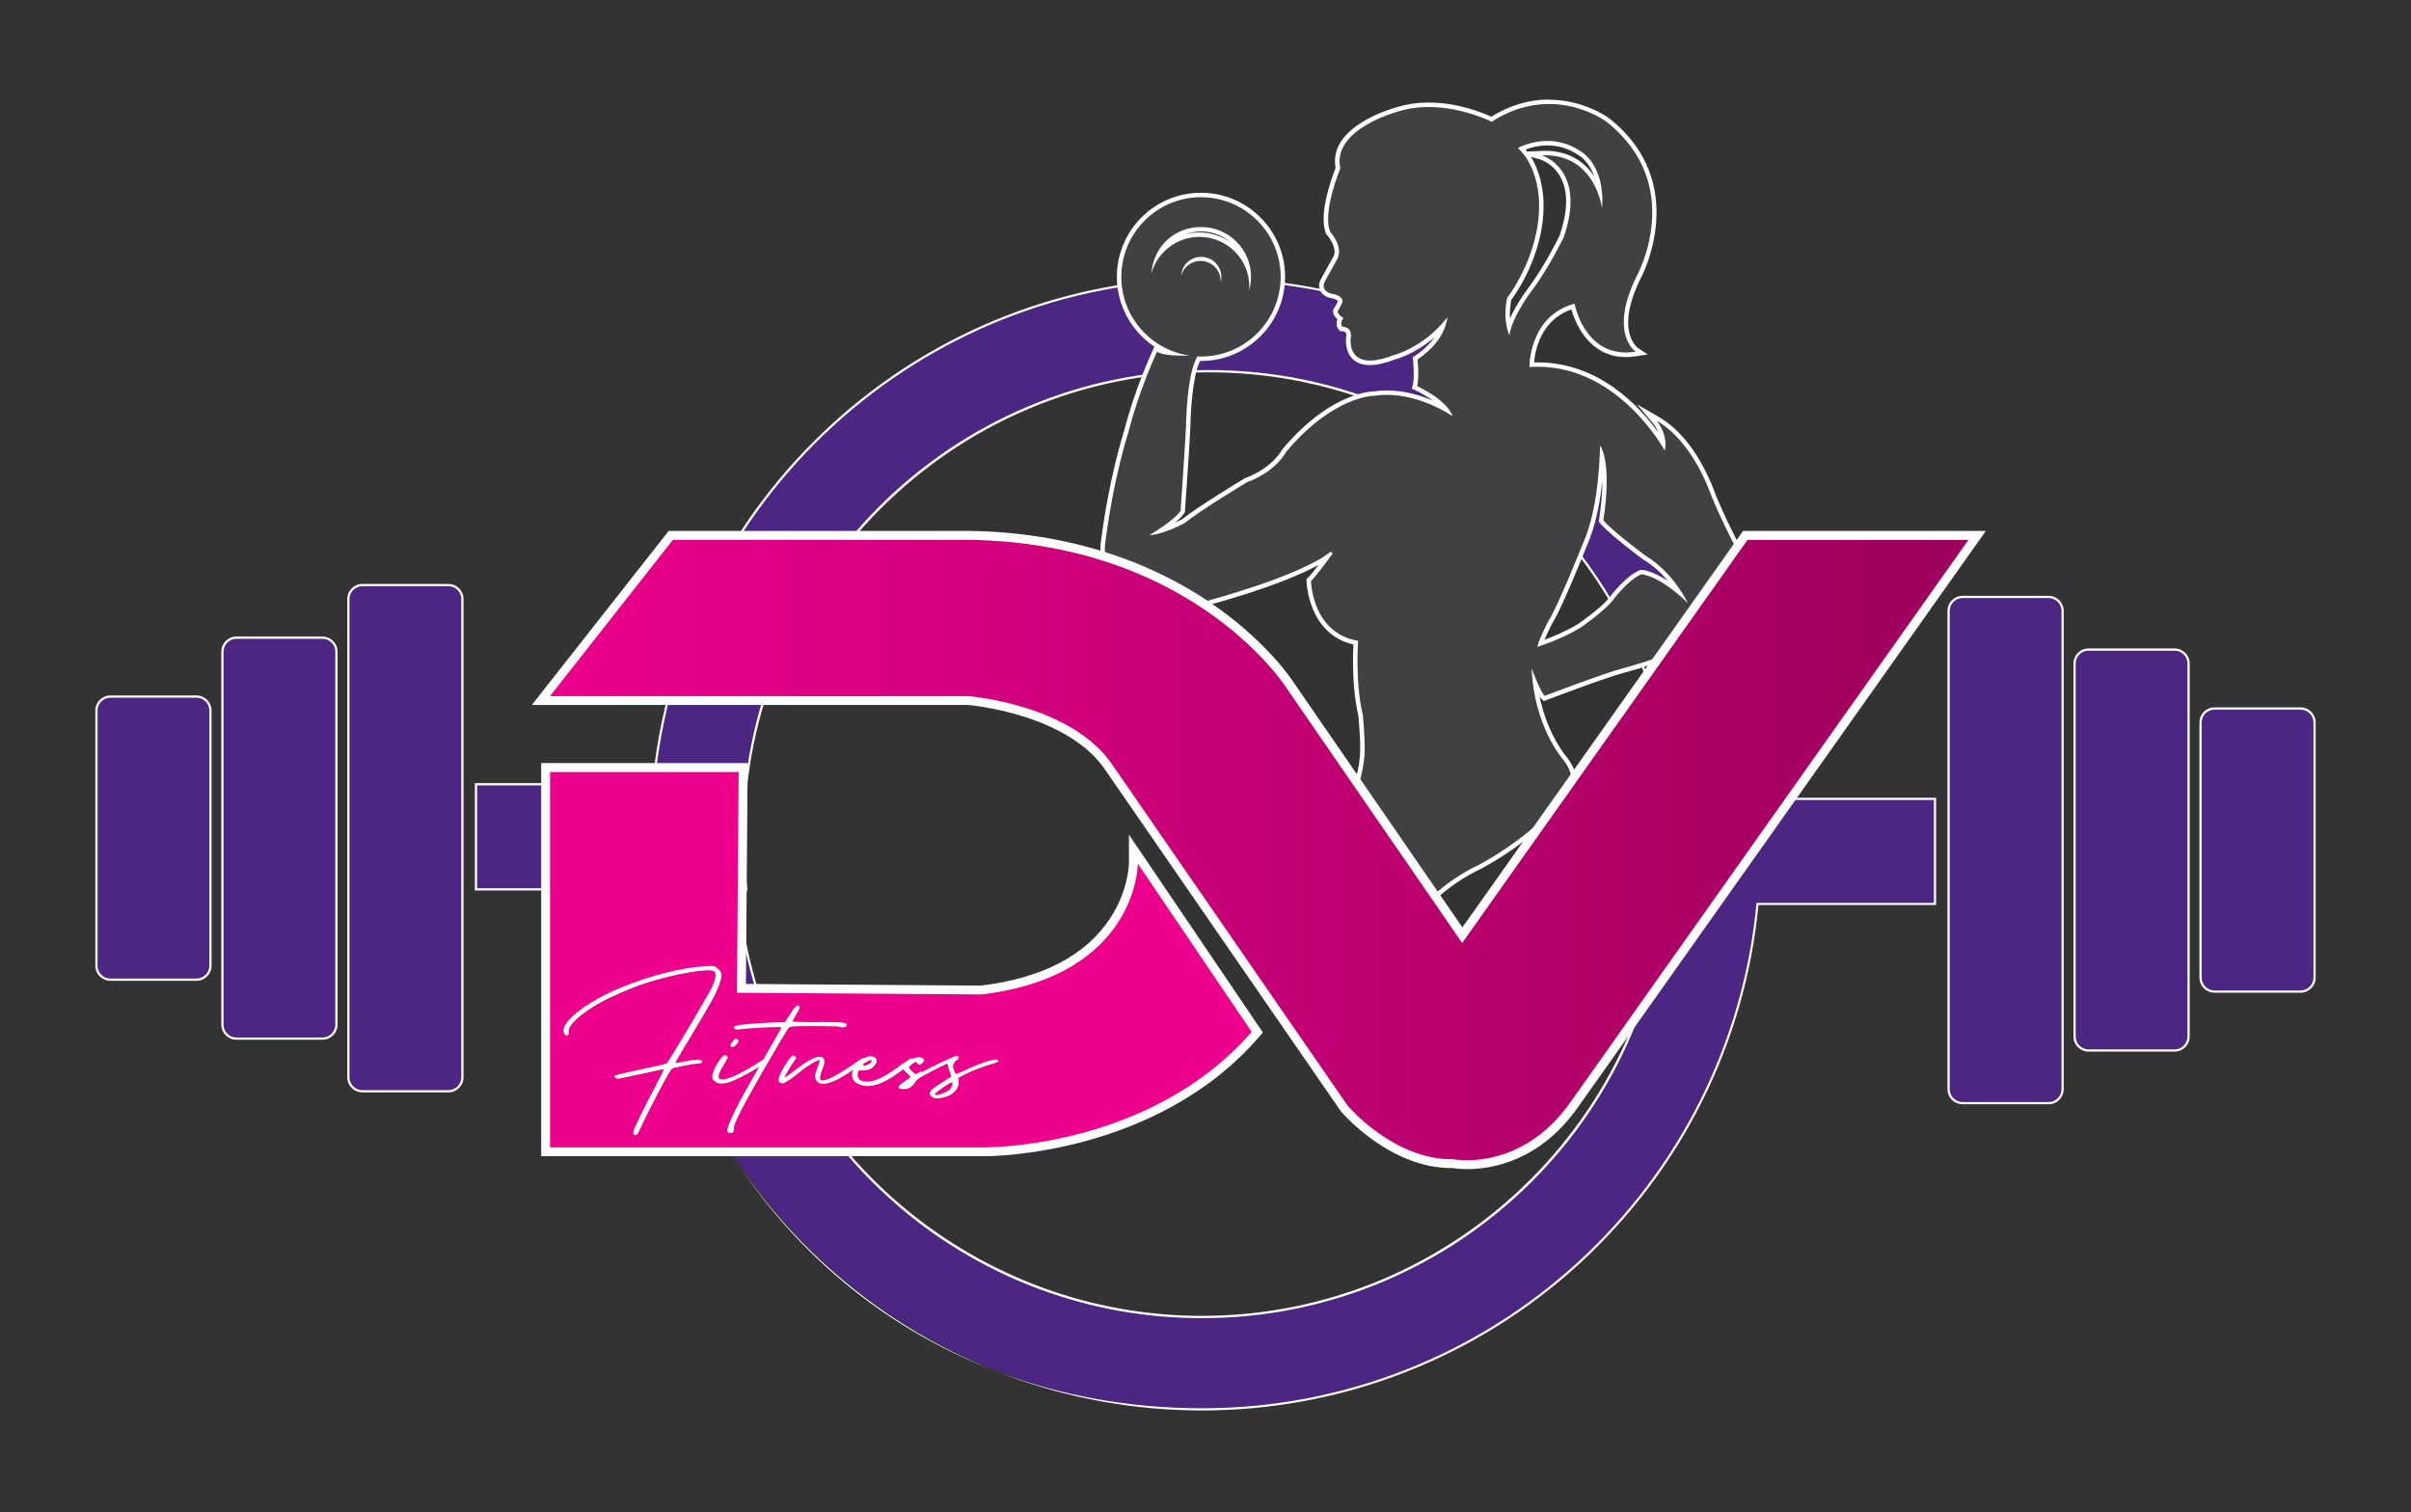 <?xml version="1.0" encoding="UTF-8"?> <svg xmlns="http://www.w3.org/2000/svg" xmlns:xlink="http://www.w3.org/1999/xlink" id="Layer_1" viewBox="0 0 542 340"><rect x="0" y="0" width="542" height="340" fill="#333333" stroke="none"/><defs><style>.cls-1{fill:#414042;}.cls-1,.cls-2,.cls-3,.cls-4,.cls-5{stroke-width:0px;}.cls-2{fill:url(#linear-gradient);}.cls-3{fill:#ec008c;}.cls-4{fill:#4b2682;}.cls-5{fill:#fff;}</style><linearGradient id="linear-gradient" x1="121.6" y1="191.12" x2="444.46" y2="191.12" gradientUnits="userSpaceOnUse"><stop offset="0" stop-color="#ec008c"></stop><stop offset="1" stop-color="#9c005c"></stop></linearGradient></defs><rect class="cls-4" x="78.32" y="131.54" width="25.63" height="113.81" rx="3.13" ry="3.13"></rect><path class="cls-5" d="M100.82,131.79c1.58,0,2.88,1.3,2.88,2.88v107.55c0,1.58-1.3,2.88-2.88,2.88h-19.37c-1.58,0-2.88-1.3-2.88-2.88v-107.55c0-1.58,1.3-2.88,2.88-2.88h19.37M100.82,131.29h-19.37c-1.86,0-3.38,1.52-3.38,3.38v107.55c0,1.86,1.52,3.38,3.38,3.38h19.37c1.86,0,3.38-1.52,3.38-3.38v-107.55c0-1.86-1.52-3.38-3.38-3.38h0Z"></path><rect class="cls-4" x="21.68" y="156.61" width="25.63" height="63.65" rx="3.13" ry="3.13"></rect><path class="cls-5" d="M44.18,156.86c1.58,0,2.88,1.3,2.88,2.88v57.39c0,1.58-1.3,2.88-2.88,2.88h-19.37c-1.58,0-2.88-1.3-2.88-2.88v-57.39c0-1.58,1.3-2.88,2.88-2.88h19.37M44.18,156.36h-19.37c-1.86,0-3.38,1.52-3.38,3.38v57.39c0,1.86,1.52,3.38,3.38,3.38h19.37c1.86,0,3.38-1.52,3.38-3.38v-57.39c0-1.86-1.52-3.38-3.38-3.38h0Z"></path><rect class="cls-4" x="50" y="143.37" width="25.63" height="90.14" rx="3.13" ry="3.13"></rect><path class="cls-5" d="M72.5,143.62c1.58,0,2.88,1.3,2.88,2.88v83.88c0,1.58-1.3,2.88-2.88,2.88h-19.37c-1.58,0-2.88-1.3-2.88-2.88v-83.88c0-1.58,1.3-2.88,2.88-2.88h19.37M72.5,143.12h-19.37c-1.86,0-3.38,1.52-3.38,3.38v83.88c0,1.86,1.52,3.38,3.38,3.38h19.37c1.86,0,3.38-1.52,3.38-3.38v-83.88c0-1.86-1.52-3.38-3.38-3.38h0Z"></path><path class="cls-4" d="M107,199.95v-23.63h39.91c2.9-30.93,17.15-59.56,40.13-80.65,23.19-21.27,53.3-32.98,84.78-32.98s58.97,10.73,81.67,30.22c22.46,19.28,37.43,45.9,42.16,74.96l.05.29h-21.08l-.04-.2c-9.58-48.97-52.8-84.51-102.76-84.51-57.75,0-104.73,46.98-104.73,104.73,0,3.79.21,7.65.63,11.49l.03.28h-60.75Z"></path><path class="cls-5" d="M271.82,62.94c62.27,0,113.9,45.45,123.59,104.97h-20.58c-9.45-48.28-51.96-84.71-103.01-84.71-57.98,0-104.98,47-104.98,104.98,0,3.89.22,7.73.63,11.52h-60.22v-23.13h39.88c5.86-63.72,59.44-113.63,124.69-113.63M271.82,62.44c-31.55,0-61.72,11.74-84.95,33.05-22.97,21.08-37.23,49.68-40.19,80.58h-39.93v24.13h61.28l-.06-.55c-.42-3.83-.63-7.68-.63-11.46,0-57.61,46.87-104.48,104.48-104.48,49.84,0,92.96,35.46,102.52,84.31l.08.4h21.58l-.09-.58c-4.74-29.12-19.74-55.79-42.25-75.11-22.75-19.53-51.81-30.28-81.83-30.28h0Z"></path><rect class="cls-4" x="438.05" y="134.21" width="25.63" height="113.81" rx="3.13" ry="3.13"></rect><path class="cls-5" d="M460.55,134.46c1.58,0,2.88,1.3,2.88,2.88v107.55c0,1.58-1.3,2.88-2.88,2.88h-19.37c-1.58,0-2.88-1.3-2.88-2.88v-107.55c0-1.58,1.3-2.88,2.88-2.88h19.37M460.55,133.96h-19.37c-1.86,0-3.38,1.52-3.38,3.38v107.55c0,1.86,1.52,3.38,3.38,3.38h19.37c1.86,0,3.38-1.52,3.38-3.38v-107.55c0-1.86-1.52-3.38-3.38-3.38h0Z"></path><path class="cls-4" d="M497.82,159.29h19.37c1.73,0,3.13,1.4,3.13,3.13v57.39c0,1.73-1.4,3.13-3.13,3.13h-19.37c-1.73,0-3.13-1.4-3.13-3.13v-57.39c0-1.73,1.4-3.13,3.13-3.13Z"></path><path class="cls-5" d="M517.19,159.54c1.58,0,2.88,1.3,2.88,2.88v57.39c0,1.58-1.3,2.88-2.88,2.88h-19.37c-1.58,0-2.88-1.3-2.88-2.88v-57.39c0-1.58,1.3-2.88,2.88-2.88h19.37M517.19,159.04h-19.37c-1.86,0-3.38,1.52-3.38,3.38v57.39c0,1.86,1.52,3.38,3.38,3.38h19.37c1.86,0,3.38-1.52,3.38-3.38v-57.39c0-1.86-1.52-3.38-3.38-3.38h0Z"></path><path class="cls-4" d="M469.5,146.04h19.37c1.73,0,3.13,1.4,3.13,3.13v83.88c0,1.73-1.4,3.13-3.13,3.13h-19.37c-1.73,0-3.13-1.4-3.13-3.13v-83.88c0-1.73,1.4-3.13,3.13-3.13Z"></path><path class="cls-5" d="M488.87,146.29c1.58,0,2.88,1.3,2.88,2.88v83.88c0,1.58-1.3,2.88-2.88,2.88h-19.37c-1.58,0-2.88-1.3-2.88-2.88v-83.88c0-1.58,1.3-2.88,2.88-2.88h19.37M488.87,145.79h-19.37c-1.86,0-3.38,1.52-3.38,3.38v83.88c0,1.86,1.52,3.38,3.38,3.38h19.37c1.86,0,3.38-1.52,3.38-3.38v-83.88c0-1.86-1.52-3.38-3.38-3.38h0Z"></path><path class="cls-4" d="M270.18,316.87c-29.96,0-58.97-10.73-81.67-30.22-22.46-19.28-37.43-45.9-42.16-74.96l-.05-.29h21.08l.04.2c9.58,48.97,52.8,84.51,102.76,84.51,57.75,0,104.73-46.98,104.73-104.73,0-3.79-.21-7.65-.63-11.49l-.03-.28h60.75v23.63h-39.91c-2.9,30.93-17.15,59.56-40.13,80.64-23.19,21.27-53.29,32.99-84.78,32.99Z"></path><path class="cls-5" d="M434.75,179.86v23.13h-39.88c-5.86,63.72-59.44,113.63-124.69,113.63s-113.9-45.45-123.59-104.97h20.58c9.45,48.28,51.96,84.71,103.01,84.71,57.98,0,104.98-47,104.98-104.98,0-3.89-.22-7.73-.63-11.52h60.22M435.25,179.36h-61.28l.06.55c.42,3.83.63,7.68.63,11.46,0,57.61-46.87,104.48-104.48,104.48-49.84,0-92.96-35.46-102.52-84.31l-.08-.4h-21.58l.09.58c4.74,29.12,19.74,55.79,42.25,75.11,22.75,19.53,51.81,30.28,81.83,30.28,31.55,0,61.72-11.74,84.95-33.05,22.97-21.08,37.23-49.68,40.19-80.58h39.93v-24.13h0Z"></path><path class="cls-3" d="M122.66,258.95v-86.39h44.4l-.38,49.65,53.93.38c33.72-4.06,34.19-27.41,34.19-28.41v-3.24s27.84,41.12,27.84,41.12l-.5.58c-22.62,26.01-59.08,26.31-60.62,26.31h-98.85Z"></path><path class="cls-5" d="M166.05,173.56l-.38,49.64,54.99.38c35.13-4.2,35.13-29.4,35.13-29.4l25.59,37.81c-22.27,25.61-57.88,25.97-59.87,25.97-.06,0-.09,0-.09,0h-97.76v-84.39h42.39M168.06,171.56h-46.4v88.39h99.85c1.56,0,38.46-.3,61.38-26.65l1.01-1.16-.86-1.27-25.59-37.81-3.66-5.4v6.52c0,.05-.09,5.96-4.19,12.23-5.5,8.4-15.27,13.51-29.05,15.18l-52.86-.37.37-47.64.02-2.02h0Z"></path><path class="cls-5" d="M161.09,217.61c.49.27.82.6.98,1.09.22.6.22.82-.16,2.02-.65,2.13-1.85,4.41-5.94,11.17-4.52,7.52-4.36,7.19-3.81,7.08.22-.05,1.42-.27,2.62-.49,1.8-.27,2.29-.33,2.67-.16.33.11.49.27.44.44-.05.22-.33.33-1.2.38-.65.05-2.02.27-3.05.49-1.04.22-2.07.44-2.29.49-.33.05-.76.71-1.91,2.78-2.29,4.25-4.74,9.1-5.45,10.73-.49,1.09-.76,1.53-1.03,1.58-.22,0-.44-.05-.49-.11-.05-.05-.11-.33-.11-.6,0-.49,2.13-4.9,5.07-10.46,1.74-3.32,1.96-3.81,1.63-3.65-.16.05-8.72,1.91-9.92,2.12-.44.06-1.03-.22-1.03-.49s1.25-.6,6.43-1.69c2.83-.6,5.23-1.14,5.34-1.25.44-.38,9.43-15.53,10.13-17.05.87-1.91,1.09-3.22.6-3.6-1.04-.87-8.94.49-15.53,2.62-3,.98-7.3,2.83-10.03,4.3-4.41,2.4-7.52,5.28-7.19,6.65.11.44-.11.82-.44.82-.38,0-.76-.54-.76-1.09,0-2.51,5.72-6.76,13.35-9.86,6.05-2.51,13.62-4.41,18.47-4.63,1.85-.11,2.02-.11,2.67.27l-.05.11Z"></path><path class="cls-5" d="M170.24,239.02c1.74-1.14,2.45-1.36,2.56-.82,0,.11-.43.44-1.09.93-1.47,1.03-3.54,2.23-5.18,3.05-2.29,1.14-3.16,1.42-4.3,1.42-.76,0-1.03-.11-1.53-.49-.44-.33-.6-.6-.6-1.03,0-.71.6-2.18,1.31-3.22.76-1.14,1.2-1.63,1.58-1.63.16,0,.33.11.49.27.22.22.11.49-.71,1.8-1.53,2.45-1.63,3.38-.33,3.38,1.2,0,4.3-1.36,7.85-3.65h-.05ZM164.24,235.15c-.16-.33.87-1.69,1.25-1.63.65.11.71.54.16,1.2-.54.65-1.2.87-1.42.44Z"></path><path class="cls-5" d="M183.91,229.76c6.21.05,6.54.11,6.43.82-.05.38-1.03.54-1.42.27-.22-.16-9.59-.22-10.9-.05-.65.11-.76.22-1.36,1.25-.38.6-1.2,1.96-1.8,3-8.45,14.49-9.86,17.49-9.86,18.53,0,.38-.05.82-.16.93-.27.33-1.09.27-1.31-.11-.38-.6,1.74-5.12,5.01-10.84,1.2-2.13,2.83-4.96,3.6-6.32.76-1.36,1.91-3.32,2.51-4.36.6-1.03,1.03-1.91.98-1.96-.11-.11-7.03.22-8.83.44-1.31.16-1.47.16-1.69-.11-.38-.44,0-.65,1.63-.87,1.69-.22,6.87-.55,8.61-.55h1.09l1.2-1.85c.87-1.31,1.31-1.85,1.58-1.91.76-.11.71.49-.22,2.02-.49.82-.87,1.53-.87,1.58s2.62.11,5.83.16l-.05-.05Z"></path><path class="cls-5" d="M194.7,237.93c.06.16-.27.54-.87,1.03-1.53,1.31-4.52,3.32-6.48,4.14-1.96.87-3.27.76-3.92-.27-.38-.6-.27-1.25.44-3.11.27-.71.44-1.31.38-1.36-.27-.22-2.94,1.36-4.41,2.62-1.47,1.25-3.49,2.62-3.87,2.62-.22,0-.55-.11-.71-.27-.22-.16-.27-.44-.22-.82.22-1.2,2.34-4.74,3.11-5.12.22-.11.38-.11.6.11.33.27.33.33-.16.98-.71.98-2.02,3.16-2.18,3.65-.11.27.49-.11,2.02-1.31,3.6-2.78,5.61-3.71,6.54-3,.54.38.49,1.14-.11,2.62-.54,1.31-.65,2.34-.27,2.45.98.27,3.92-1.25,7.74-3.98,1.53-1.09,2.02-1.25,2.23-.76l.16-.22Z"></path><path class="cls-5" d="M203.09,239.08c1.96-1.53,2.18-1.09,2.13-.76,0,.16-.54.82-1.8,1.8-4.03,3.16-6.81,4.36-9.21,3.98-1.85-.33-2.83-1.31-2.67-2.67.22-1.91,2.56-3.98,4.25-3.98.22,0,.44.05.65.16.93.44.87,1.42-.22,2.34-.6.54-1.25.65-1.91.71-1.09.05-1.2-.11-1.36.22-.11.22-.16.65-.11.98.05.87.76,1.31,2.13,1.31,1.91,0,4.36-1.25,8.06-4.14l.05.06ZM194.37,238.91c-.38.33-.44.49-.27.6q.33.16,1.04-.16c.54-.27.98-.87.76-1.03h-.11c-.27,0-.93.33-1.47.76l.05-.16Z"></path><path class="cls-5" d="M207.17,241.09c2.83-1.58,7.41-3.7,8.01-3.76.44.11.44.71,0,.93-.22.11-.54.44-.71.76-.33.55-.33.65,0,1.58.33.93.27,1.03,1.69.38,1.85-.87,4.36-1.96,5.83-2.4.98-.27,1.74-.38,1.91-.38s.38.11.49.22c.16.22.06.33-.98.65-2.51.76-5.07,1.69-7.08,2.78l-.93.49.11.71c.16,1.36-.76,2.67-2.45,3.38-1.03.43-2.45.65-3.05.43-.65-.22-1.09-.76-.98-1.2.22-.6.87-1.14,2.83-2.34,1.03-.65,1.91-1.2,1.96-1.25.05-.06-.11-.55-.33-1.14-.22-.6-.44-1.25-.44-1.47,0-.16-.05-.33-.11-.33-.16,0-3.49,1.69-5.18,2.62-1.31.71-1.69.98-2.13,1.69-.6.98-1.47,1.47-2.62,1.42-1.14-.05-1.31-.44-.49-1.14.38-.33,1.04-.76,1.42-.98.38-.22.71-.49.71-.6s-.38-.55-.87-.98-.87-.87-.87-.98c0-1.47,3.43-3.16,4.58-2.23.38.33.38.54-.11,1.03-.49.49-.87.55-1.2.11-.11-.16-.27-.33-.33-.33-.27,0-1.53.98-1.53,1.2,0,.11.33.54.76.93l.76.65,1.42-.76-.11.33ZM213.55,244.91c.44-.49.76-1.58.49-1.58-.49,0-3.87,2.34-3.87,2.67s.82.22,1.96-.27c.6-.22,1.25-.6,1.47-.82h-.06Z"></path><path class="cls-1" d="M308.52,219.56c-4.73-10.84-5.59-33.3-5.62-34.25-.52-5.68.93-7.32,1.1-7.49,1.92-2.25,2.28-8.55,2.28-8.61.08-3.64-.43-8.46-.43-8.51-1.51-6.31-1.18-14.26-1.07-16.21-10.26-2.04-10.56-13.73-10.56-13.85v-.22s.16-.15.16-.15c.78-.72,2.91-3.54,4.05-5.08-7.81,5.36-26.61,10.31-27.45,10.53-3.46.78-15.2,2.68-15.32,2.7-.8.13-1.56.2-2.27.2-5.04,0-5.84-3.51-5.85-3.54l-.02-.08v-.08c.35-2.71.35-12.08.35-12.17,1.81-15.03,5.28-25.65,5.32-25.75,2.4-9.53,6.4-18.02,6.44-18.1l.24-.51.48.3c.51.32,1.49.55,2.86.68-6.86-2.73-11.64-9.47-11.64-17.09,0-10.15,8.26-18.41,18.41-18.41s18.41,8.26,18.41,18.41-8.26,18.41-18.41,18.41c-.17,0-.34-.01-.5-.02-2.27,3.94-2.38,15.34-2.38,15.46-.26,5.17-1.21,18.64-1.22,18.77v.13s-.08.11-.08.11c-.95,1.42-3.21,3.08-4.94,4.23,2.54-.75,5.12-2.15,5.15-2.17,3.73-2.98,13.62-8.94,14.04-9.19,6.39-2.36,8.55-6.52,8.58-6.56l.03-.05.04-.04c10.63-12.7,19.86-12.85,20.25-12.85.86-.14,1.83-.21,2.82-.21,5.75,0,10.85,2.4,13.39,3.85-2.18-2.74-6.72-4.83-6.78-4.85l-.38-.17.1-.4c.49-1.97.08-5.77.08-5.81l-.03-.3.25-.17c3.82-2.57,5.38-5.35,6.02-7.14-5.06,5.59-10.74,7.03-11,7.09-2.08.81-3.92,1.22-5.42,1.22-1.67,0-2.94-.51-3.79-1.5-1.46-1.72-1.06-4.26-1.04-4.36.08-.55,0-.98-.25-1.27-.41-.47-1.15-.49-1.16-.49h-.22l-.15-.17c-.6-.68-.39-1.52-.05-2.12-.74-.58-1.1-1.1-1.1-1.61,0-.28.12-.51.26-.65l.57-1.05c.35-.55.23-.79.19-.87-.28-.59-1.63-.92-2.24-1h-.07s-.06-.03-.06-.03c-.94-.37-1.52-.91-1.73-1.6-.31-.99.29-1.89.32-1.92l2.59-4.7c1.58-2.45-1.38-5.77-1.41-5.8l-.06-.07-.03-.08c-1.75-4.31,1.71-13.17,2.23-14.47-1.84-9.09,12.69-13.03,13.32-13.2,2.18-.69,4.58-1.05,7.1-1.05,6.94,0,12.8,2.62,14.1,3.25,4.11-2.6,8.45-3.93,12.91-3.93,7.73,0,13.04,3.93,13.26,4.1,18.12,14.33,7.12,34.95,7.01,35.15-3.27,6.54-3.22,10.7-2.6,13.04.66,2.48,2.09,3.47,2.11,3.48l1.05.71-1.25.2c-.77.12-1.52.18-2.25.18-8.62,0-11.37-8.59-11.94-10.84-8.22,2.53-9.16,10.87-9.26,13.07.44-.02.88-.03,1.32-.03,15.67,0,25.51,13.51,28.25,17.83-.06-2.68-1.82-4.82-1.84-4.84l-1.83-2.18,2.46,1.43c6.83,3.96,10.7,12.26,12.39,16.86l.09.24c3.07,7.68,8.44,17.17,8.93,18.03,3.14,3.02,1.18,5.96,1.16,5.99-8.71,9.87-29.35,15.19-30.22,15.41-4.34,1.12-17.48,6.15-17.61,6.2l-.27.1-.23-.19c-.53-.44-1.25-1.89-1.86-3.31,1.29,10.54,6.43,16.6,6.48,16.67,3.15,3.85,1.84,5.88,1.78,5.96-4.37,10.14-19.88,18.33-20.54,18.67-16.3,7.7-23.3,24.56-23.37,24.73l-.45,1.1-.47-1.09ZM360.13,102.49c-.2,4.22-.84,13.5-3.96,20.25-.22.56-5.7,14.29-7.56,16.97-.74,1.41-1.84,3.71-2.28,4.98,1.63-.57,5.4-1.98,8.66-3.95.03-.02,5.03-3.45,7.04-5.9.13-.18,3.69-4.97,6.8-6.17l.1-.04h.1c.15.01,3.26.2,8.37,4.47-1.5-2.28-4.08-5.52-7.72-7.71-.34-.25-7.42-5.49-9.61-8.09l-.15-.18.04-.23c.02-.1,1.54-9.11.17-14.4ZM339.26,67.24c-.54,2.82-.31,4.97,0,6.31,1.37-4.23,4.8-8.62,4.96-8.83,3.74-5.1,6.85-11.56,6.88-11.62,1.88-5.5,1.97-10.02.24-13.36-1.76-3.39-4.85-4.33-4.88-4.34l-2.9-.85,3.01-.13c.25-.01.5-.02.75-.02,7.52,0,10.86,5.05,12.29,8.69-.62-6.5-4.4-8.59-4.58-8.69-2.2-1.48-4.6-2.22-7.17-2.22s-4.78.78-5.79,1.23c4.44,4.58,4.41,11.95,4.41,12.27.25,11.19-6.44,20.49-7.23,21.55ZM269.64,52.76c4.94,0,9.18,3.08,10.9,7.41-.97-4.92-5.32-8.64-10.52-8.64-3.87,0-7.31,2.1-9.2,5.24,2.18-2.48,5.37-4.01,8.81-4.01Z"></path><path class="cls-5" d="M348.2,23.38c7.66,0,12.96,4,12.96,4,17.99,14.23,6.87,34.51,6.87,34.51-6.54,13.09-.33,17.18-.33,17.18-.76.12-1.49.18-2.17.18-9.57,0-11.57-10.97-11.57-10.97-10.31,2.78-10.14,14.23-10.14,14.23.62-.04,1.23-.06,1.83-.06,18.47,0,28.6,18.87,28.6,18.87.82-3.6-1.8-6.71-1.8-6.71,8.18,4.74,11.94,16.03,12.27,16.85,3.26,8.14,9,18.16,9,18.16,2.94,2.78,1.14,5.4,1.14,5.4-8.67,9.81-29.93,15.21-29.93,15.21-4.42,1.14-17.67,6.22-17.67,6.22-.98-.82-2.94-6.22-2.94-6.22.49,12.92,6.87,20.28,6.87,20.28,2.94,3.6,1.75,5.35,1.75,5.35-4.4,10.18-20.36,18.51-20.36,18.51-16.66,7.87-23.6,24.99-23.6,24.99-4.74-10.87-5.58-34.07-5.58-34.07-.52-5.64.95-7.11.95-7.11,2.08-2.43,2.43-8.94,2.43-8.94.09-3.73-.43-8.59-.43-8.59-1.74-7.29-1.04-16.57-1.04-16.57-10.41-1.74-10.59-13.45-10.59-13.45,1.13-1.04,4.86-6.16,4.86-6.16l-.43-.43c-7.03,5.64-28.29,11.19-28.29,11.19-3.47.78-15.27,2.69-15.27,2.69-.81.14-1.54.2-2.19.2-4.69,0-5.36-3.15-5.36-3.15.35-2.78.35-12.23.35-12.23,1.82-15.1,5.29-25.6,5.29-25.6,2.43-9.63,6.42-18.05,6.42-18.05,1.16.72,3.89.88,6.09.88.44,0,.86,0,1.24-.02-8.67-1.24-15.35-8.68-15.35-17.7,0-9.89,8.02-17.91,17.91-17.91s17.91,8.02,17.91,17.91-8.02,17.91-17.91,17.91c-.26,0-.51-.03-.77-.04-2.52,3.86-2.61,15.98-2.61,15.98-.26,5.21-1.21,18.74-1.21,18.74-1.56,2.34-7.03,5.47-7.03,5.47,3.12-.09,7.9-2.69,7.9-2.69,3.82-3.04,14.06-9.2,14.06-9.2,6.59-2.43,8.76-6.77,8.76-6.77,10.53-12.58,19.62-12.67,19.86-12.67,0,0,0,0,0,0,.95-.14,1.89-.21,2.81-.21,7.97,0,14.8,4.81,14.8,4.81-1.3-3.73-7.98-6.77-7.98-6.77.52-2.08.09-5.99.09-5.99,6.59-4.43,6.68-9.46,6.68-9.46-5.29,6.85-12.06,8.5-12.06,8.5-2.24.86-3.97,1.21-5.3,1.21-5.21,0-4.33-5.29-4.33-5.29.35-2.34-1.91-2.34-1.91-2.34-.69-.78.26-1.91.26-1.91-1.91-1.3-1.13-1.82-1.13-1.82l.61-1.13c1.39-2.17-2.43-2.6-2.43-2.6-2.43-.95-1.19-2.78-1.19-2.78l2.62-4.74c1.8-2.78-1.47-6.38-1.47-6.38-1.8-4.42,2.29-14.23,2.29-14.23-1.96-8.83,12.92-12.76,12.92-12.76,2.34-.74,4.71-1.03,6.97-1.03,7.68,0,14.13,3.32,14.13,3.32,4.64-3,9.05-4,12.88-4M339.31,75.36c.78-4.6,5.29-10.33,5.29-10.33,3.82-5.21,6.94-11.71,6.94-11.71,5.29-15.44-4.95-18.39-4.95-18.39.25-.01.49-.02.73-.02,11.39,0,12.81,11.9,12.81,11.9.78-9.89-4.86-12.84-4.86-12.84-2.57-1.73-5.16-2.28-7.4-2.28-3.83,0-6.65,1.58-6.65,1.58,4.86,4.43,4.77,12.41,4.77,12.41.26,11.8-7.2,21.34-7.2,21.34-1.04,5.29.52,8.33.52,8.33M258.84,61.46c1.32-4.73,5.65-8.2,10.8-8.2,6.2,0,11.22,5.02,11.22,11.22,0,.27-.02.53-.04.8.27-.96.42-1.97.42-3.02,0-6.2-5.02-11.22-11.22-11.22s-10.77,4.6-11.18,10.43M265.53,61.97c.53-1.91,2.28-3.31,4.36-3.31,2.5,0,4.53,2.03,4.53,4.53,0,.11,0,.21-.02.32.11-.39.17-.8.17-1.22,0-2.5-2.03-4.53-4.53-4.53s-4.35,1.86-4.51,4.21M345.65,145.43s5.21-1.62,9.6-4.28c0,0,5.09-3.47,7.17-6.02,0,0,3.59-4.86,6.59-6.02,0,0,3.97.17,10.41,6.48,0,0-3.12-6.83-9.49-10.64,0,0-7.31-5.4-9.49-7.98,0,0,2.08-12.03-.69-16.77,0,0,0,0,0,0-.17,0,.07,13.41-4.04,22.33,0,0-5.67,14.23-7.52,16.89,0,0-2.55,4.86-2.55,6.02M348.2,22.38c-4.47,0-8.82,1.3-12.95,3.86-1.72-.8-7.4-3.18-14.07-3.18-2.57,0-5.02.36-7.27,1.08-.59.15-15.42,4.18-13.66,13.62-.69,1.72-3.95,10.35-2.18,14.7l.07.16.12.13s2.73,3.07,1.37,5.16l-.02.03-.02.03-2.6,4.71c-.15.25-.69,1.21-.35,2.3.26.85.95,1.5,2.03,1.92l.12.05h.13c.8.11,1.72.46,1.84.73,0,.02,0,.14-.14.36l-.02.03-.02.03-.54,1c-.19.22-.35.54-.35.94,0,.69.45,1.28.98,1.75-.3.76-.31,1.63.3,2.32l.3.34h.45c.13,0,.58.07.79.32.15.18.19.47.13.88-.02.1-.45,2.85,1.15,4.75.95,1.12,2.35,1.68,4.17,1.68,1.55,0,3.43-.42,5.6-1.25.61-.16,4.71-1.33,8.96-5.04-.92,1.32-2.32,2.79-4.44,4.21l-.5.34.07.6c.11,1.04.33,4.07-.06,5.63l-.2.81.76.35c.88.4,2.5,1.27,4.03,2.37-2.76-1.19-6.44-2.32-10.44-2.32-.98,0-1.96.07-2.9.21-1.14.03-10.24.7-20.55,13.02l-.08.09-.05.1s-2.12,4.03-8.21,6.28l-.09.03-.08.05c-.42.25-10.22,6.16-14.09,9.21-.19.1-.77.4-1.54.76.85-.71,1.59-1.45,2.06-2.14l.15-.22.02-.26c0-.14.96-13.61,1.22-18.76.02-3.17.46-11.62,2.17-14.99.07,0,.14,0,.21,0,10.42,0,18.91-8.48,18.91-18.91s-8.48-18.91-18.91-18.91-18.91,8.48-18.91,18.91c0,6.45,3.33,12.29,8.45,15.71l-.33.7c-.04.08-4.05,8.6-6.48,18.2-.23.7-3.56,11.17-5.32,25.75v.06s0,.06,0,.06c0,.09,0,9.43-.34,12.11l-.02.17.04.16c.03.16.9,3.94,6.34,3.94.73,0,1.52-.07,2.35-.21.48-.08,11.86-1.92,15.32-2.7.79-.21,16.62-4.37,25.37-9.22-.98,1.28-1.96,2.5-2.41,2.92l-.33.3v.45c0,.12.31,11.9,10.54,14.25-.13,2.51-.34,9.82,1.1,15.93.06.57.5,5,.42,8.4-.09,1.68-.66,6.5-2.17,8.29-.37.4-1.72,2.27-1.21,7.85.05,1.3.94,23.57,5.66,34.41l.95,2.18.89-2.2c.07-.17,7.01-16.86,23.1-24.46.7-.36,16.31-8.6,20.83-18.96.3-.54,1.16-2.74-1.86-6.44-.06-.07-4.1-4.85-5.86-13.28.18.27.36.48.52.62l.45.38.55-.21c.13-.05,13.25-5.06,17.56-6.18.05-.01,5.45-1.39,11.84-3.97,8.64-3.48,14.89-7.36,18.59-11.55l.04-.05.03-.05c.78-1.13,1.52-3.95-1.17-6.58-.66-1.17-5.87-10.41-8.87-17.91-.02-.04-.05-.12-.08-.23-1.72-4.66-5.64-13.07-12.61-17.12l-4.96-2.88,3.69,4.39s.66.81,1.16,2.01c-4.01-5.62-13.23-15.82-27.19-15.82-.26,0-.52,0-.78.01.22-2.64,1.47-9.49,8.38-11.91.84,2.92,3.88,10.71,12.28,10.71.75,0,1.53-.06,2.33-.19l2.56-.4-2.16-1.42c-.21-.15-5.34-3.88.67-15.89.1-.18,11.3-21.16-7.14-35.75-.25-.19-5.68-4.21-13.58-4.21h0ZM342.94,33.61c1.11-.41,2.87-.92,4.94-.92,2.47,0,4.77.71,6.85,2.11l.05.03.05.03c.13.07,2.31,1.3,3.55,4.75-2-2.95-5.37-5.7-11.03-5.7-.25,0-.51,0-.77.02l-3.25.14c-.12-.15-.25-.31-.38-.46h0ZM339.73,67.44c1.1-1.48,7.51-10.56,7.26-21.78,0-.26.02-5.83-2.84-10.4l2.17.63c.11.03,2.93.91,4.58,4.11,1.65,3.2,1.55,7.56-.28,12.94-.3.62-3.28,6.68-6.82,11.5-.13.16-2.71,3.47-4.33,7.14-.08-1.12-.04-2.51.26-4.14h0ZM266.42,52.7c1.12-.43,2.34-.66,3.6-.66,2.51,0,4.82.91,6.6,2.42-1.98-1.39-4.39-2.2-6.99-2.2-1.11,0-2.19.15-3.22.44h0ZM356.63,122.92c2.11-4.59,3.1-10.3,3.58-14.85,0,4.35-.73,8.66-.74,8.73l-.08.46.3.36c2.23,2.64,9.35,7.92,9.66,8.14l.04.03.04.02c2.27,1.36,4.12,3.14,5.55,4.83-3.62-2.39-5.79-2.52-5.91-2.52h-.21s-.19.07-.19.07c-3.24,1.25-6.89,6.15-7.04,6.36-1.87,2.28-6.55,5.52-6.91,5.77-2.66,1.6-5.65,2.83-7.52,3.52.47-1.12,1.18-2.6,1.86-3.9,1.91-2.82,7.24-16.15,7.58-17.01h0Z"></path><path class="cls-2" d="M329.77,261.86c-1.68,0-2.82-.17-3.17-.23h-.32c-13.35,0-23.6-11.81-24.03-12.32l-.06-.08-52.7-76.37c-8.8-13.44-31.61-15.34-31.84-15.35h-96.05s29.19-37.13,29.19-37.13h67.7c50.38,1.02,71.41,33.49,71.62,33.82l38.62,56.07,63.63-89.88h52.09l-90.47,127.85c-8.29,11.87-18.73,13.64-24.21,13.64Z"></path><path class="cls-5" d="M442.52,121.37l-89.36,126.27c-8.11,11.61-18.36,13.22-23.4,13.22-1.92,0-3.08-.23-3.08-.23-.14,0-.27,0-.41,0-13.04,0-23.27-11.97-23.27-11.97l-52.7-76.37c-9.16-14-32.59-15.78-32.59-15.78h-94.07l27.62-35.13h67.21c50.41,1.02,70.77,33.35,70.77,33.35l39.46,57.28,64.15-90.63h49.64M446.39,119.37h-54.54l-.6.84-62.5,88.29-37.81-54.89c-.44-.7-5.68-8.67-16.98-16.81-10.63-7.66-28.86-16.9-55.42-17.43h-67.25s-.97,0-.97,0l-.6.76-27.62,35.13-2.54,3.24h98.1c1.37.12,22.72,2.24,31,14.88l52.73,76.41.06.08.07.08c.44.52,10.98,12.67,24.79,12.67.08,0,.17,0,.25,0,.47.08,1.61.23,3.24.23,5.68,0,16.48-1.83,25.04-14.07l89.35-126.26,2.23-3.16h0Z"></path></svg> 